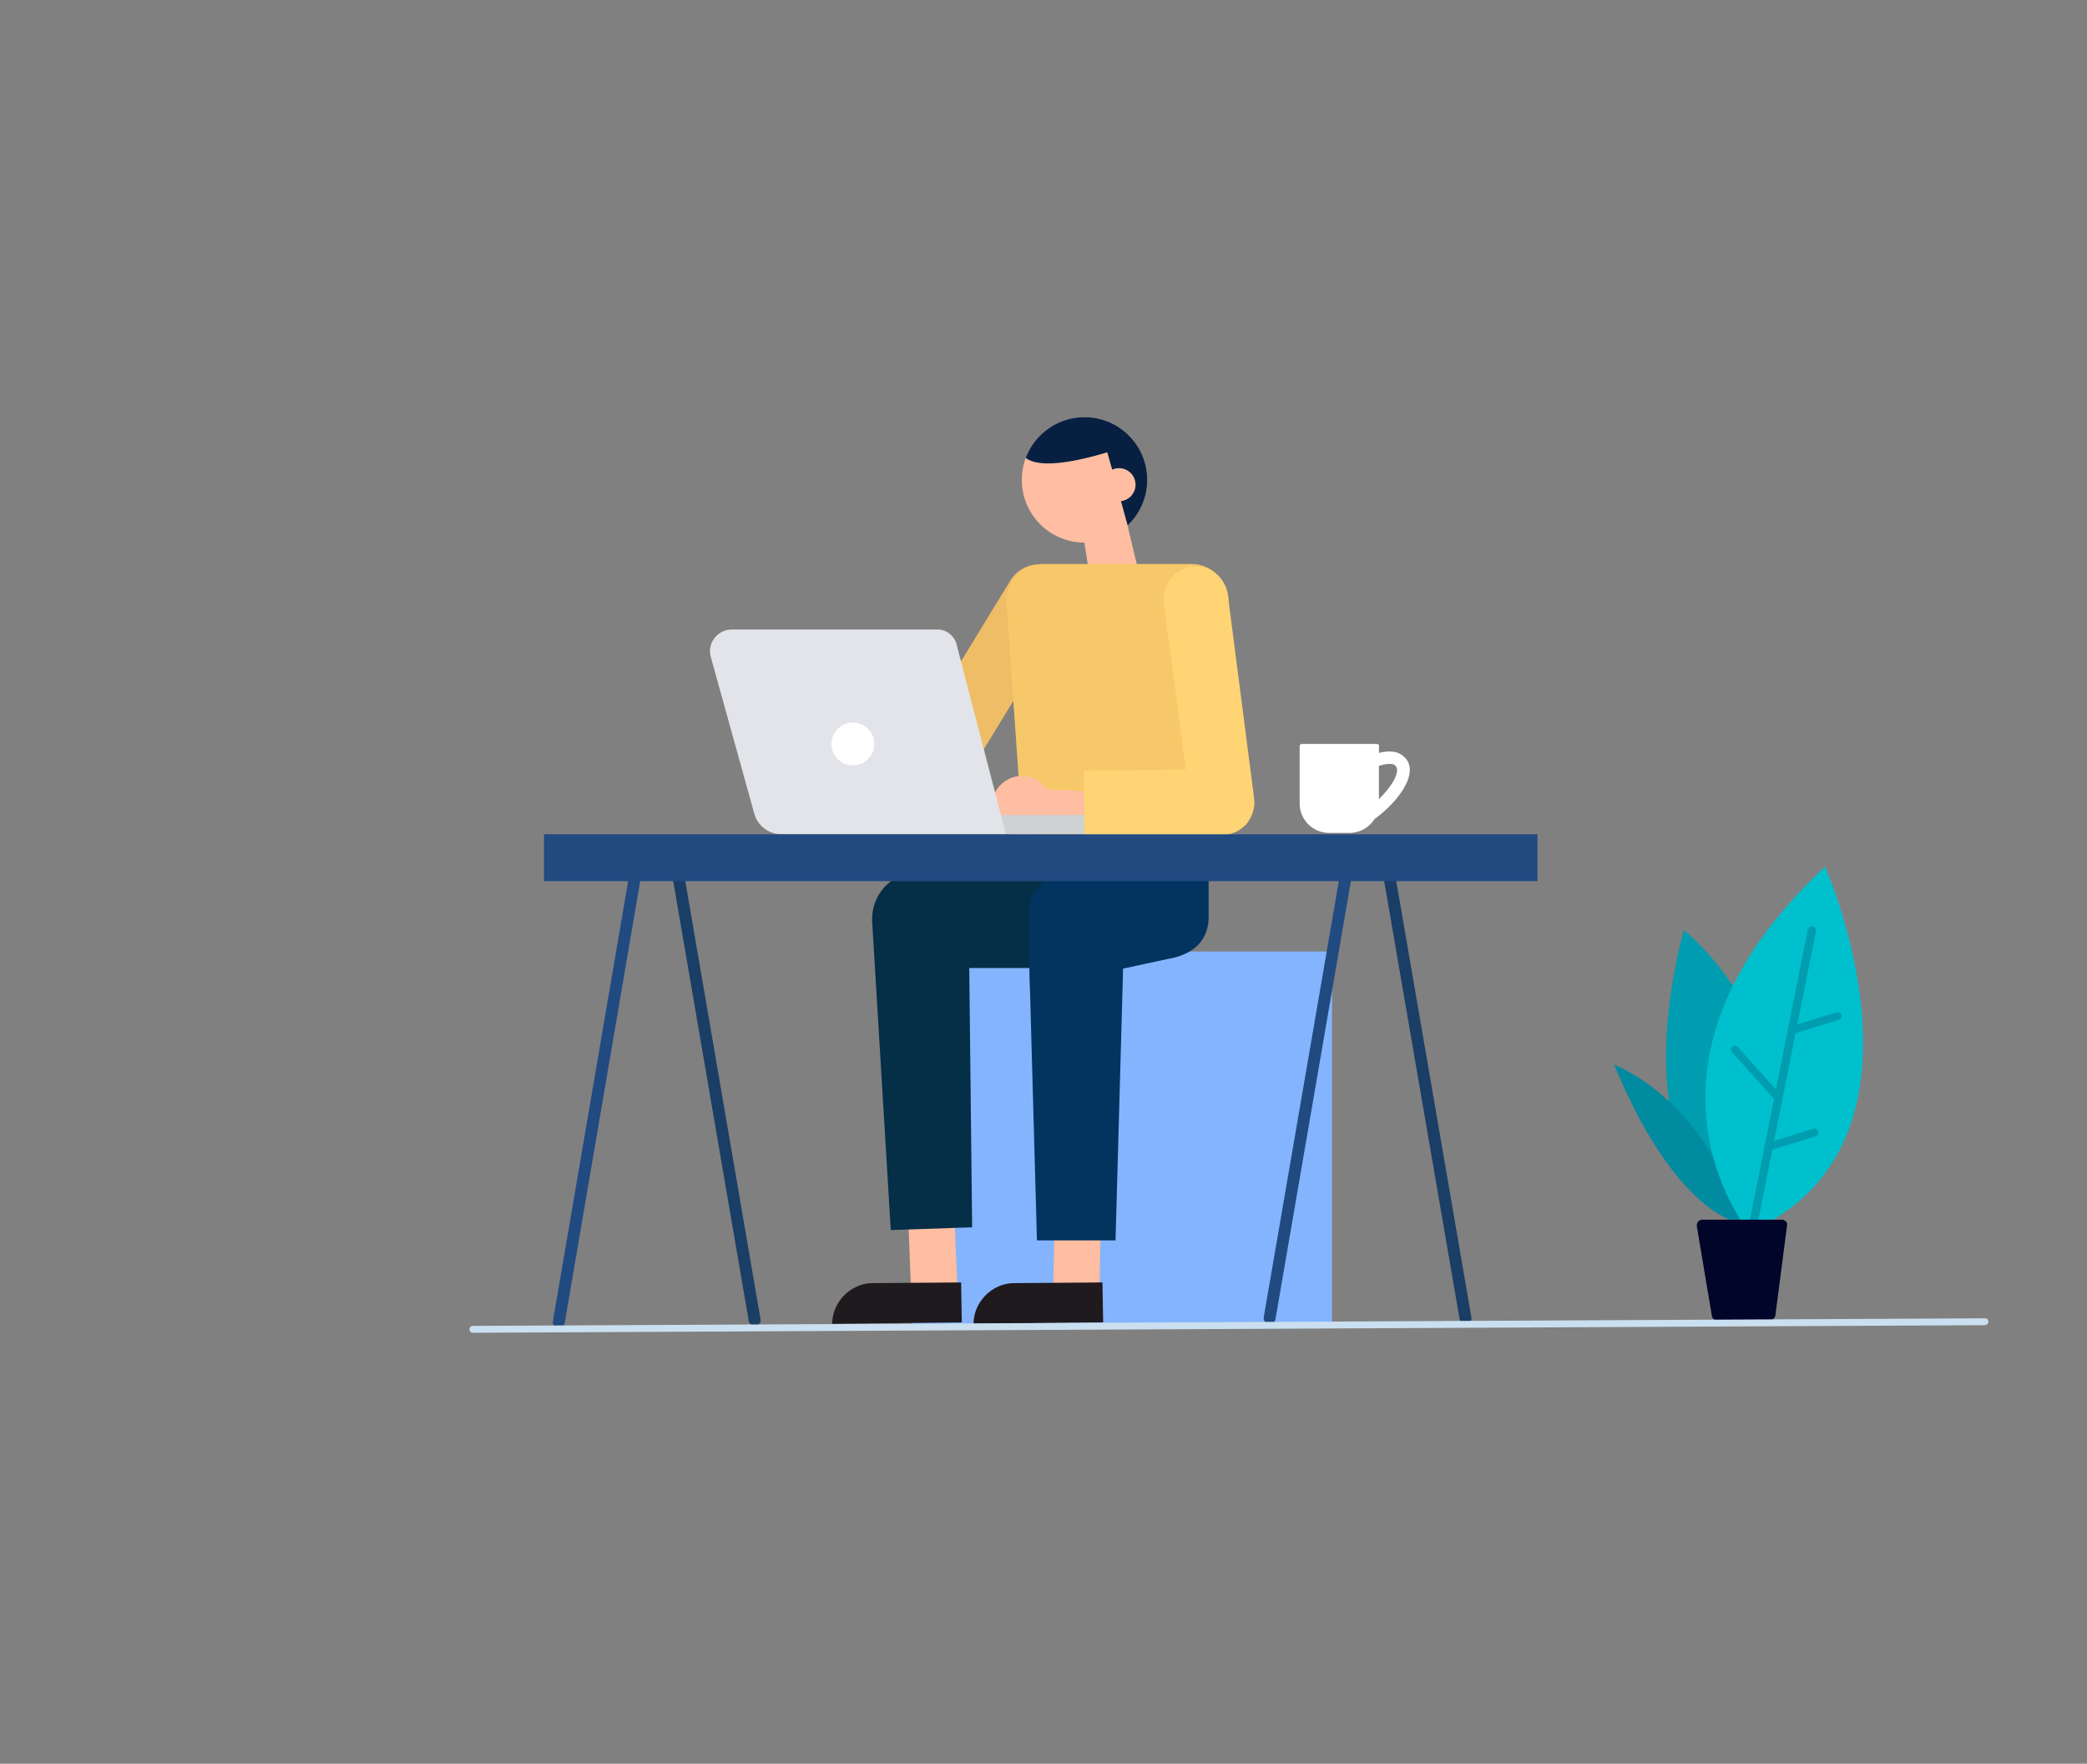 <?xml version="1.0" encoding="utf-8"?>
<!-- Generator: Adobe Illustrator 19.0.0, SVG Export Plug-In . SVG Version: 6.00 Build 0)  -->
<svg version="1.1" xmlns="http://www.w3.org/2000/svg" xmlns:xlink="http://www.w3.org/1999/xlink" x="0px" y="0px"
	 viewBox="0 0 302.7 255.8" style="enable-background:new 0 0 302.7 255.8;" xml:space="preserve">
<rect x="0" y="0" width="302.7" height="255.8" fill="#808080" stroke="none"/>
<style type="text/css">
	.st0{fill:#009DB0;}
	.st1{fill:#018BA0;}
	.st2{fill:#00C0CD;}
	.st3{fill:#01052A;}
	.st4{fill:#84B4FE;}
	.st5{fill:#FFBDA1;}
	.st6{fill:#1E1A1E;}
	.st7{fill:#052E47;}
	.st8{fill:#EFBD65;}
	.st9{fill:#F7C869;}
	.st10{fill:#214A81;}
	.st11{fill:#1A3E66;}
	.st12{fill:#03345F;}
	.st13{fill:#CFD1D3;}
	.st14{fill:#E2E4E9;}
	.st15{fill:#FFFFFF;}
	.st16{fill:#FFD474;}
	.st17{clip-path:url(#SVGID_2_);fill:#072042;}
	.st18{fill:#CADFEF;}
</style>
<g id="BACKGROUND">
</g>
<g id="OBJECTS">
	<g>
		<g>
			<path class="st0" d="M253.6,178.7c0,0-18.6-7.7-9.4-43.8C244.3,134.9,266.1,152.2,253.6,178.7z"/>
			<path class="st1" d="M252.5,177.4c0,0-9.2-0.8-18.4-23C234,154.4,247.4,159.2,252.5,177.4z"/>
			<path class="st2" d="M253.7,178.7c0,0-20-24,11-53C264.7,125.7,282.7,165.9,253.7,178.7z"/>
			<g>
				<path class="st0" d="M253.6,181.6c0,0-0.1,0-0.1,0c-0.3-0.1-0.5-0.4-0.5-0.7l9.2-46.1c0.1-0.3,0.4-0.5,0.7-0.5
					c0.3,0.1,0.5,0.4,0.5,0.7l-9.2,46.1C254.1,181.4,253.9,181.6,253.6,181.6z"/>
				<path class="st0" d="M259.9,150c-0.3,0-0.5-0.2-0.6-0.4c-0.1-0.3,0.1-0.6,0.4-0.7l6.7-2.1c0.3-0.1,0.6,0.1,0.7,0.4
					c0.1,0.3-0.1,0.6-0.4,0.7l-6.7,2.1C260,150,259.9,150,259.9,150z"/>
				<path class="st0" d="M256.5,166.9c-0.3,0-0.5-0.2-0.6-0.4c-0.1-0.3,0.1-0.6,0.4-0.7l6.7-2.1c0.3-0.1,0.6,0.1,0.7,0.4
					c0.1,0.3-0.1,0.6-0.4,0.7l-6.7,2.1C256.6,166.9,256.6,166.9,256.5,166.9z"/>
				<path class="st0" d="M257.9,159.8c-0.2,0-0.3-0.1-0.4-0.2l-6.3-7c-0.2-0.2-0.2-0.6,0-0.8c0.2-0.2,0.6-0.2,0.8,0l6.3,7
					c0.2,0.2,0.2,0.6,0,0.8C258.2,159.8,258.1,159.8,257.9,159.8z"/>
			</g>
			<path class="st3" d="M258.4,176.9h-11.5c-0.5,0-0.8,0.4-0.8,0.9l2.2,13.1c0.1,0.4,0.4,0.6,0.8,0.6h7.6c0.4,0,0.7-0.3,0.8-0.7
				l1.7-13.1C259.3,177.3,258.9,176.9,258.4,176.9z"/>
		</g>
		<rect x="132.3" y="138" class="st4" width="60.9" height="54.6"/>
		<polygon class="st5" points="157.2,78.2 159,89.7 166.4,88.2 162.7,72.7 		"/>
		<circle class="st5" cx="157.3" cy="69.6" r="9.1"/>
		<g>
			<path class="st5" d="M139,188.9c-0.1-0.5-0.6-13.2-0.6-13.2l-6.7,0.1l0.5,13.2L139,188.9z"/>
			<path class="st6" d="M120.7,192l18.8-0.2l-0.1-5.8l-13,0.1C123.3,186.2,120.7,188.9,120.7,192L120.7,192z"/>
		</g>
		<path class="st7" d="M153.5,140.4h-20l7-7.2l0.5,44.8l-11.8,0.4l-2.7-44.7c-0.2-3.8,2.6-7,6.4-7.2c0.1,0,0.3,0,0.4,0l0.2,0h20
			V140.4z"/>
		<path class="st8" d="M136.6,114.4c-0.8,0-1.7-0.2-2.5-0.7c-2.2-1.4-2.9-4.3-1.6-6.5l14.1-23.1c1.4-2.2,4.3-2.9,6.5-1.6
			c2.2,1.4,2.9,4.3,1.6,6.5l-14.1,23.1C139.8,113.6,138.2,114.4,136.6,114.4z"/>
		<path class="st9" d="M151.3,81.8h21.5c3.1,0,5.5,2.6,5.4,5.7l-4.1,36.3l-25.6-0.2l-2.5-36C145.7,84.4,148.2,81.8,151.3,81.8z"/>
		<path class="st10" d="M81,192.6c0,0-0.1,0-0.1,0c-0.5-0.1-0.8-0.5-0.7-1l11.4-66.7c0.1-0.5,0.5-0.8,1-0.7c0.5,0.1,0.8,0.5,0.7,1
			l-11.4,66.7C81.8,192.3,81.4,192.6,81,192.6z"/>
		<path class="st11" d="M109.5,192.3c-0.4,0-0.8-0.3-0.9-0.7l-11.4-66.4c-0.1-0.5,0.2-0.9,0.7-1c0.5-0.1,0.9,0.2,1,0.7l11.4,66.4
			c0.1,0.5-0.2,0.9-0.7,1C109.6,192.3,109.6,192.3,109.5,192.3z"/>
		<path class="st10" d="M184.1,192c0,0-0.1,0-0.1,0c-0.5-0.1-0.8-0.5-0.7-1l11.4-66.2c0.1-0.5,0.5-0.8,1-0.7c0.5,0.1,0.8,0.5,0.7,1
			L185,191.3C184.9,191.8,184.5,192,184.1,192z"/>
		<path class="st11" d="M212.6,192c-0.4,0-0.8-0.3-0.9-0.7l-11.4-66.2c-0.1-0.5,0.2-0.9,0.7-1c0.5-0.1,0.9,0.2,1,0.7l11.4,66.2
			c0.1,0.5-0.2,0.9-0.7,1C212.7,192,212.7,192,212.6,192z"/>
		<g>
			<path class="st5" d="M159.5,188.9c-0.1-0.5,0.2-13.2,0.2-13.2l-6.7,0.1l-0.3,13.2L159.5,188.9z"/>
			<path class="st6" d="M141.2,192l18.8-0.2l-0.1-5.8l-13,0.1C143.8,186.2,141.2,188.9,141.2,192L141.2,192z"/>
		</g>
		<path class="st5" d="M144.3,115c1.1-2.2,3.7-3.1,5.9-2c0.7,0.4,1.3,0.9,1.7,1.5l6.6,0.3l2.3,4.4l-9.2,0.8c-1.3,1.4-3.4,1.9-5.2,1
			C144.2,119.8,143.2,117.2,144.3,115z"/>
		<path class="st12" d="M169.3,139.1l-19.9,4.3l-0.2-11.1c0-3,2.4-5.5,5.5-5.5h20.6v6.4C175.2,136.5,173,138.5,169.3,139.1z"/>
		<polygon class="st12" points="163.1,133 161.8,179.9 150.4,179.9 149.2,136.7 		"/>
		<path class="st13" d="M167.2,121h-24.5v-2.8h24.5c0.8,0,1.4,0.6,1.4,1.4l0,0C168.6,120.3,168,121,167.2,121z"/>
		<g>
			<path class="st14" d="M145.9,121h-32.5c-1.9,0-3.5-1.2-4-3l-6.3-22.7c-0.6-2,1-4,3-4H136c1.2,0,2.3,0.8,2.7,2L145.9,121z"/>
			<circle class="st15" cx="123.7" cy="107.9" r="3.1"/>
		</g>
		<path class="st16" d="M157.3,121.3l-0.1-9.5l14.8-0.2l-3.2-24.1c-0.3-2.6,1.5-5,4.1-5.3l0,0c2.6-0.3,4.9,1.6,5.2,4.2l3.8,29.4
			c0.2,1.3-0.3,2.7-1.1,3.7c-0.9,1-2.2,1.6-3.5,1.6L157.3,121.3z"/>
		<rect x="78.9" y="121" class="st10" width="144.1" height="6.8"/>
		<g>
			<defs>
				<circle id="SVGID_1_" cx="157.3" cy="69.6" r="9.1"/>
			</defs>
			<clipPath id="SVGID_2_">
				<use xlink:href="#SVGID_1_"  style="overflow:visible;"/>
			</clipPath>
			<path class="st17" d="M148.1,65.1c0,0-0.5,4.4,12.5,0.5l1.7,6c0,0,2.4,9.1,2.4,7.9c0-1.1,8.6-18.1-5.3-20.9
				C146.3,56.1,148.1,65.1,148.1,65.1z"/>
		</g>
		<circle class="st5" cx="162.3" cy="70.3" r="2.4"/>
		<path class="st18" d="M287.9,192.2l-219.3,1.1c-0.3,0-0.5-0.2-0.5-0.5c0-0.3,0.2-0.5,0.5-0.5l219.3-1.1c0.3,0,0.5,0.2,0.5,0.5
			C288.4,192,288.1,192.2,287.9,192.2z"/>
		<g>
			<path class="st15" d="M199.7,107.9h-10.9c-0.2,0-0.3,0.2-0.3,0.3v8.3c0,2.4,1.9,4.3,4.3,4.3h2.9c2.4,0,4.3-1.9,4.3-4.3v-8.3
				C200.1,108.1,199.9,107.9,199.7,107.9z"/>
			<path class="st15" d="M198.4,119.4c2.5-1.4,6.7-5.5,6-8.4c-0.2-0.8-0.7-1.3-1.4-1.7c-1.6-0.8-4,0.2-4.2,0.3l0.8,1.6
				c0.6-0.2,1.9-0.6,2.6-0.3c0.1,0.1,0.3,0.2,0.4,0.5c0.4,1.7-2.9,5.2-5.1,6.5L198.4,119.4z"/>
		</g>
	</g>
</g>
<g id="DESIGNED_BY_FREEPIK">
</g>
</svg>
